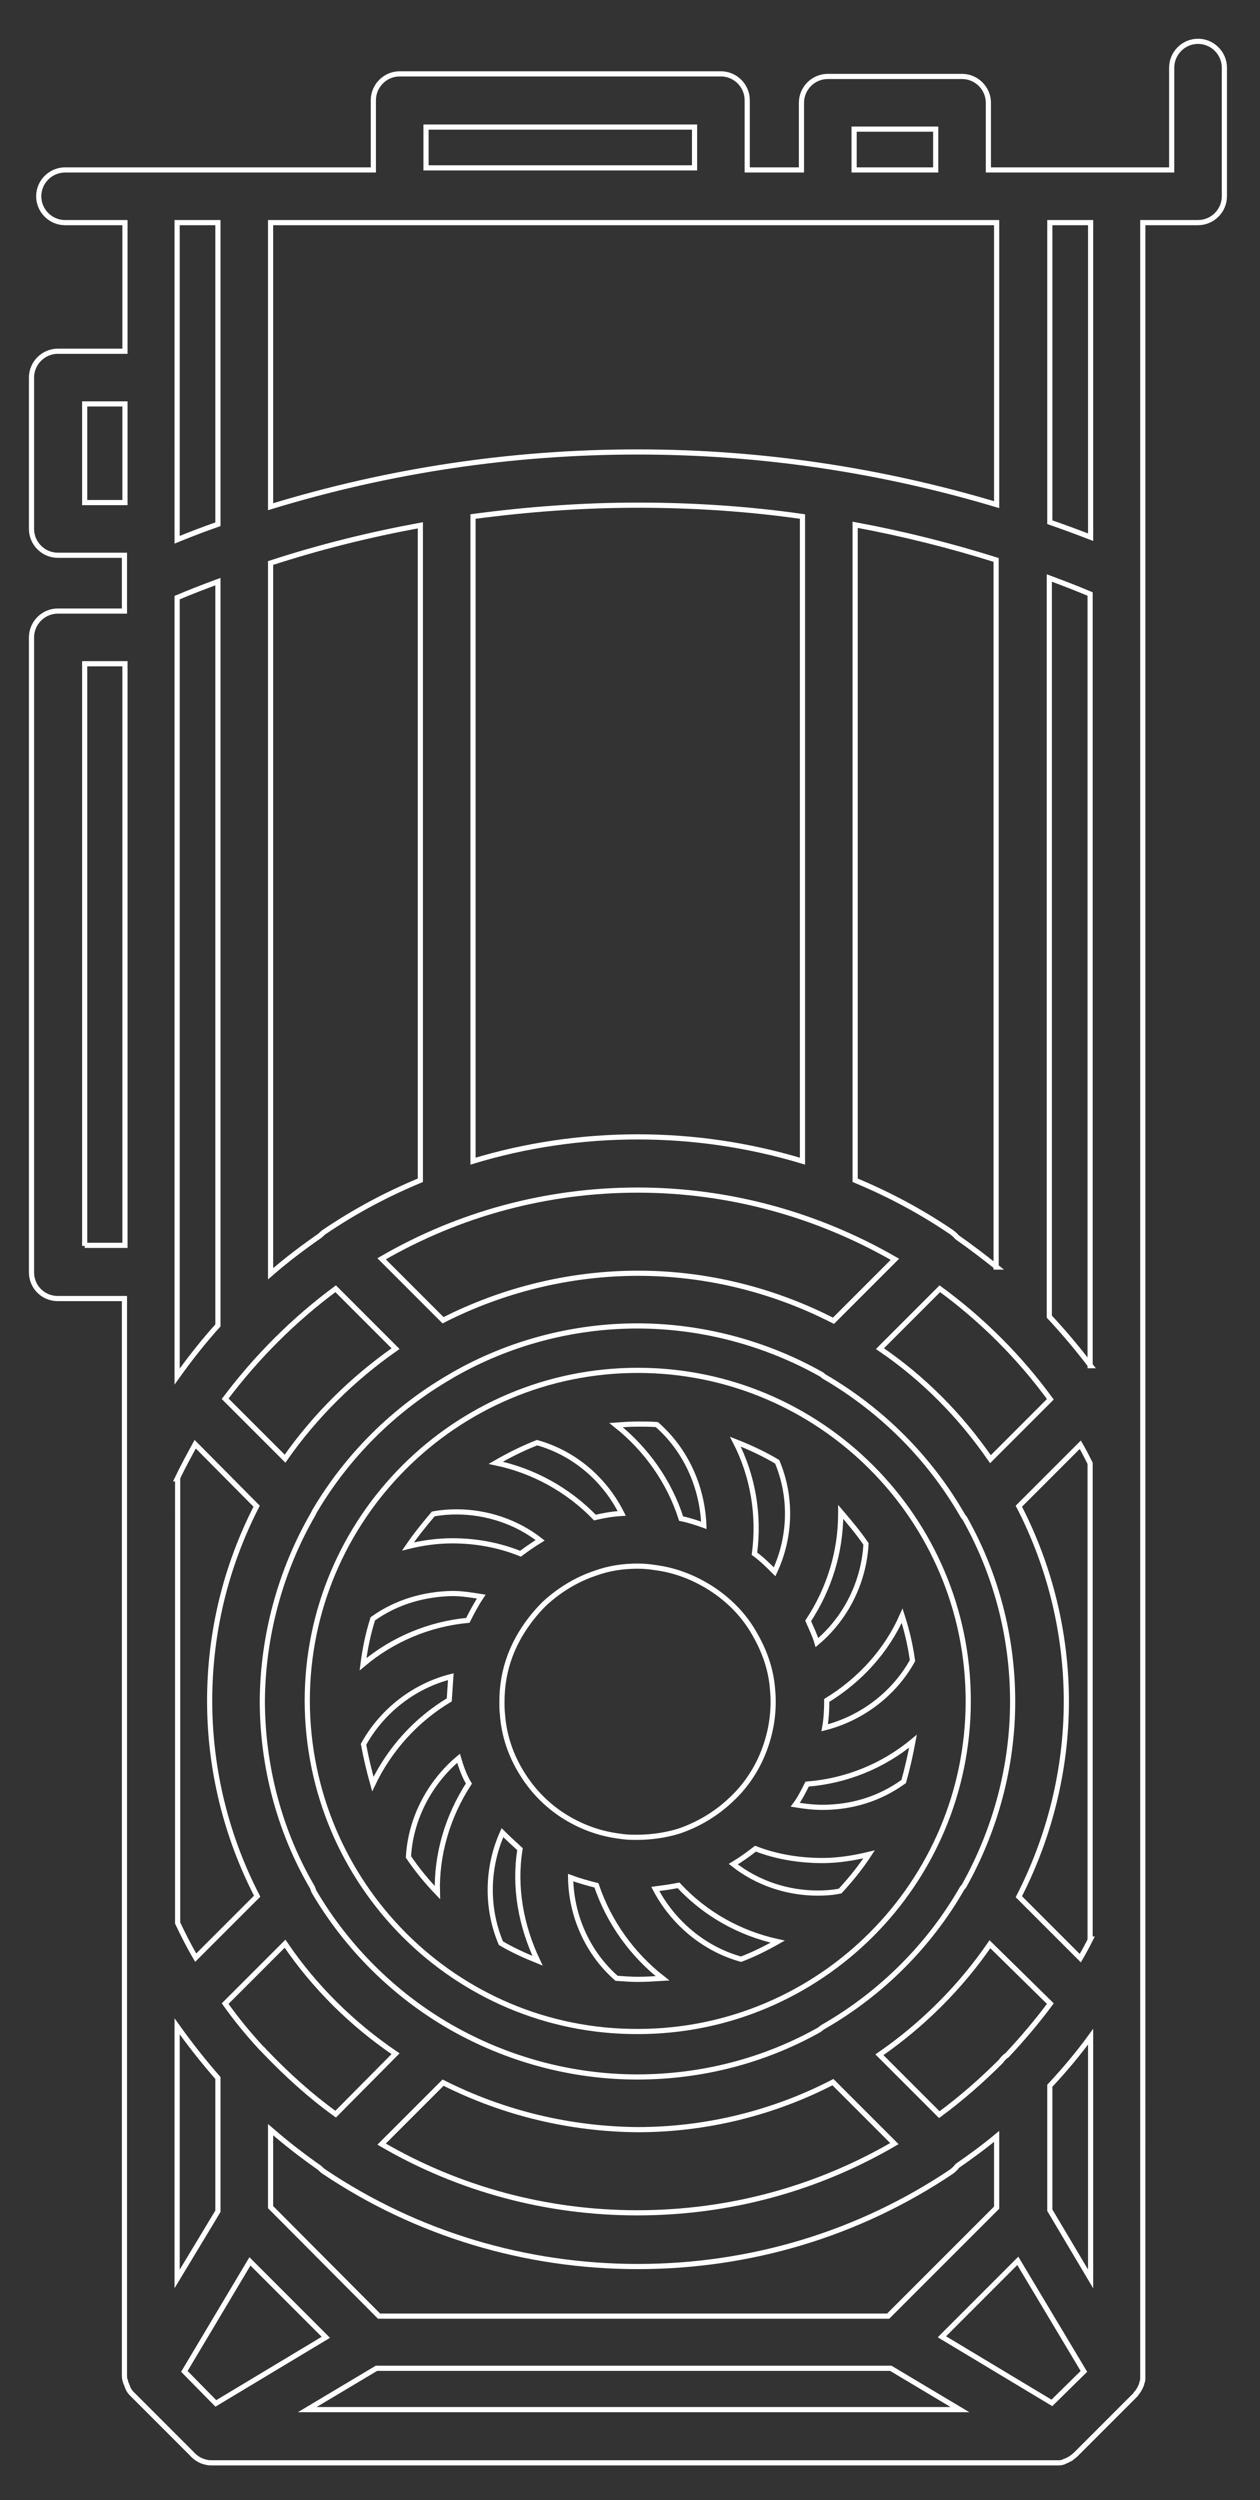 <?xml version="1.0" encoding="utf-8"?>
<!-- Generator: Adobe Illustrator 25.2.0, SVG Export Plug-In . SVG Version: 6.00 Build 0)  -->
<svg version="1.1" id="Layer_1" xmlns="http://www.w3.org/2000/svg" xmlns:xlink="http://www.w3.org/1999/xlink" x="0px" y="0px"
	 viewBox="0 0 244 484" style="enable-background:new 0 0 244 484;" xml:space="preserve">
<rect x="0" y="0" width="244" height="484" fill="#333333" stroke="none"/>
<style type="text/css">
	.st0{fill:none;stroke:#FFFFFF;stroke-miterlimit:10;}
</style>
<g>
	<path class="st0" d="M123.5,393.3c35.3,0,64-28.7,64-64c0-35.3-28.7-64-64-64s-64,28.7-64,64C59.6,364.7,88.2,393.4,123.5,393.3z
		 M79.1,359.5c0.4-7.4,4.1-14.4,9.7-19.1c0.5,1.7,1.1,3.4,2,4.9c-4.1,6.3-6.3,13.7-6.1,21.1C82.6,364.2,80.7,361.9,79.1,359.5z
		 M123.5,383.2c-1.3,0-2.7-0.1-4.1-0.2c-5.6-4.9-8.8-12.1-8.9-19.5c1.6,0.6,3.4,1.1,5,1.5c2.4,7.1,6.9,13.4,12.8,18
		C126.7,383.1,125.1,383.2,123.5,383.2z M150.6,375.9c-2.3,1.3-4.7,2.5-7.1,3.4c-7.2-2-13.2-7.1-16.6-13.6c1.5-0.2,3-0.4,4.5-0.7
		C136.6,370.6,143.3,374.3,150.6,375.9z M168.3,359c-1.7,2.6-3.5,4.8-5.6,7.1c-1.4,0.3-2.9,0.4-4.3,0.4c-5.9,0-11.7-1.9-16.4-5.6
		c1.5-0.9,2.9-1.9,4.3-3c4.1,1.6,8.6,2.3,13,2.3C162.3,360.2,165.4,359.7,168.3,359z M104.1,379.6c-2.5-1-4.9-2.1-7.1-3.4
		c-2.9-6.9-2.7-14.7,0.3-21.4c1.1,1.1,2.2,2.1,3.4,3.2C99.5,365.3,100.9,372.9,104.1,379.6z M175,344.9c-4.7,3.4-10.1,5-15.7,5
		c-1.8,0-3.5-0.2-5.3-0.5c0.9-1.2,1.6-2.6,2.3-4c7.6-0.6,14.7-3.5,20.5-8.3C176.3,339.8,175.7,342.4,175,344.9z M176.7,321.5
		c-3.6,6.5-9.9,11.2-17,13c0.3-1.7,0.4-3.4,0.4-5.1v-0.2c6.4-3.9,11.6-9.6,14.6-16.4C175.6,315.6,176.3,318.5,176.7,321.5z
		 M167.7,298.9c-0.4,7.4-3.9,14.4-9.5,19.1c-0.4-1.4-1.1-2.8-1.7-4.2c4.1-6.2,6.3-13.4,6.3-20.7v-0.4
		C164.5,294.7,166.2,296.7,167.7,298.9z M123.5,275.7c1.2,0,2.5,0,3.7,0.1c5.6,4.9,8.8,12,9.1,19.5c-1.4-0.5-2.9-1-4.4-1.3
		c-2.3-7.2-6.8-13.5-12.6-18.1C120.7,275.8,122.1,275.7,123.5,275.7z M96,283.2c2.6-1.5,5.2-2.8,8-3.9c7.2,2,13.1,7.1,16.4,13.7
		c-1.8,0.1-3.5,0.4-5.2,0.8C110,288.4,103.2,284.7,96,283.2z M79,299.4c1.5-2.2,3.2-4.3,4.9-6.3c1.6-0.3,3.1-0.4,4.5-0.4
		c5.8,0,11.6,1.9,16.2,5.5c-1.3,0.8-2.6,1.7-3.8,2.6c-4.2-1.7-8.7-2.5-13.2-2.5C84.7,298.3,81.8,298.7,79,299.4z M142.4,279.1
		c2.8,1.1,5.6,2.4,8.1,3.9c2.9,6.9,2.6,14.7-0.5,21.3c-1.2-1.2-2.5-2.5-3.9-3.5C147.1,293.3,145.8,285.7,142.4,279.1z M123.5,303.2
		c1.1,0,2.3,0.1,3.5,0.3c3.8,0.5,7.4,1.9,10.7,4c3.4,2.2,6.3,5.1,8.3,8.6c2,3.4,3.3,7,3.6,10.9c0.4,4.1-0.2,8.1-1.6,11.8
		c-1.3,3.5-3.5,6.9-6.3,9.5c-2.9,2.8-6.4,4.9-10.2,6.2c-2.6,0.8-5.4,1.2-8.1,1.2c-1.1,0-2.1,0-3.3-0.2c-4.1-0.5-7.8-1.9-11.2-4.1
		c-3.2-2.1-5.9-4.9-7.9-8.2c-2.1-3.4-3.4-7.2-3.7-11.3c-0.1-0.9-0.1-1.7-0.1-2.4c0-3.1,0.5-6.1,1.6-9c1.4-3.7,3.7-7.1,6.6-10
		c2.8-2.6,6.2-4.7,9.8-5.9C117.9,303.6,120.7,303.2,123.5,303.2z M72.2,313.4c4.6-3.3,10-4.8,15.4-4.9c1.9,0,3.7,0.3,5.6,0.6
		c-1,1.5-1.8,3-2.6,4.6c-7.5,0.7-14.6,3.7-20.3,8.5C70.7,319.1,71.3,316.2,72.2,313.4z M87,329.1c-6.5,3.9-11.6,9.6-14.8,16.3
		c-0.7-2.5-1.3-5-1.8-7.7c3.6-6.5,9.8-11.3,16.9-13.1C87.2,326.1,87.1,327.6,87,329.1z"/>
	<path class="st0" d="M40,476.7C40,476.7,40,476.7,40,476.7c0.3,0.1,0.6,0.1,1,0.1c0,0,0,0,0,0h163.5c0.1,0,0.1,0,0.2,0
		c0.1,0,0.3,0,0.4,0c0.2,0,0.4,0,0.6-0.1c0.2,0,0.4-0.1,0.5-0.2c0.1,0,0.2-0.1,0.3-0.1c0.3-0.1,0.5-0.3,0.8-0.4c0,0,0,0,0,0
		c0.4-0.3,0.8-0.6,1.1-0.9l11.3-11.3c0,0,0.1-0.1,0.1-0.1l0.1-0.1c0.1-0.1,0.1-0.1,0.1-0.2c0.2-0.2,0.3-0.3,0.4-0.5
		c0.1-0.1,0.2-0.3,0.3-0.5c0.1-0.1,0.1-0.2,0.2-0.4c0.1-0.2,0.2-0.4,0.2-0.6c0-0.1,0.1-0.2,0.1-0.3c0.1-0.2,0.1-0.4,0.1-0.7
		c0-0.1,0-0.2,0-0.3c0-0.1,0-0.1,0-0.2V282.7c0-0.4,0-0.8,0-1.2V43.1H232c2.8,0,5.1-2.3,5.1-5.1V13.1c0-2.8-2.3-5.1-5.1-5.1
		c-2.8,0-5.1,2.3-5.1,5.1v19.8h-35.5v-13c0-2.8-2.3-5.1-5.1-5.1h-26c-2.8,0-5.1,2.3-5.1,5.1v13h-10.5V19.4c0-2.8-2.3-5.1-5.1-5.1
		H77.4c-2.8,0-5.1,2.3-5.1,5.1v13.5H12.6c-2.8,0-5.1,2.3-5.1,5.1c0,2.8,2.3,5.1,5.1,5.1h11.6V68H11.2c-2.8,0-5.1,2.3-5.1,5.1v29.3
		c0,2.8,2.3,5.1,5.1,5.1h12.9v10.8H11.2c-2.8,0-5.1,2.3-5.1,5.1v122.9c0,2.9,2.3,5.1,5.1,5.1h12.9v208.4c0,0.3,0,0.6,0.1,0.9
		c0,0.1,0,0.2,0.1,0.3c0,0.2,0.1,0.4,0.2,0.6c0.1,0.2,0.1,0.4,0.2,0.5c0,0.1,0.1,0.2,0.1,0.3c0.2,0.4,0.4,0.7,0.7,1L37.1,475
		C37.9,475.9,38.9,476.5,40,476.7z M82.5,32.5v-7.9h52v7.9H82.5z M35.7,459.1l12.7-21.3l14.7,14.7l-21.3,12.8L35.7,459.1z
		 M34.3,286.3c1.1-2.3,2.3-4.5,3.5-6.7l11.9,12c-6,11.7-9.1,24.5-9.1,37.7c0,13.2,3.2,26.2,9.2,37.8l-11.9,11.9
		c-1.3-2.2-2.4-4.4-3.5-6.7V286.3z M34.3,115.7c2.6-1.1,5.2-2.1,7.9-3.1v144c0,0,0,0,0,0c-2.8,3.1-5.4,6.4-7.9,9.9V115.7z
		 M160.3,43.1h26h6.7v54.6c-22.4-6.7-45.7-10.2-69.5-10.2c-24.4,0-48.2,3.6-71.1,10.6v-55H160.3z M211.2,264.4
		c-2.5-3.3-5.2-6.5-8-9.5c0-0.1,0-0.3,0-0.4V111.9c2.7,1,5.3,2,7.9,3.1V264.4z M211.2,375.4c-0.6,1.2-1.3,2.5-2,3.7l-11.9-11.9
		c6-11.7,9.2-24.7,9.2-37.8c0-13.2-3.2-26.2-9.2-37.8l2.4-2.4l9.5-9.5c0.7,1.2,1.3,2.4,1.9,3.6V375.4z M203.7,465.2l-21.3-12.8
		l14.7-14.7l12.8,21.4L203.7,465.2z M52.4,427.3v-15c3,2.6,6.2,5.1,9.5,7.4c0.2,0.2,0.5,0.5,0.8,0.7c18,12.1,39.1,18.4,60.8,18.4
		c21.8,0,42.8-6.3,60.8-18.4c0.4-0.3,0.8-0.7,1.1-1.1c2.6-1.8,5.2-3.7,7.6-5.7v13.8l-21,21H73.4L52.4,427.3z M60.6,293.2
		c0.1-0.2,0.2-0.4,0.3-0.6c6.3-10.7,15.4-19.8,26.3-26.1c0.2-0.1,0.3-0.2,0.5-0.3c10.8-6.2,23.2-9.5,35.7-9.5
		c12.5,0,24.9,3.3,35.7,9.4c0.2,0.1,0.3,0.3,0.5,0.4c11,6.4,20.3,15.6,26.7,26.7c0.1,0.2,0.3,0.5,0.5,0.7c6.1,10.8,9.3,23,9.3,35.5
		c0,12.5-3.3,24.8-9.4,35.7c-0.1,0.2-0.3,0.3-0.4,0.5c-6.3,11-15.6,20.3-26.7,26.7c-0.4,0.2-0.7,0.5-1,0.7
		c-10.7,6-22.8,9.1-35.2,9.1c-12.7,0-25.2-3.4-36.2-9.7c-10.8-6.2-20-15.3-26.4-26.2c-0.1-0.3-0.2-0.5-0.3-0.8
		c-6.4-10.9-9.7-23.5-9.7-36.2C50.9,316.7,54.3,304.1,60.6,293.2z M65,249.5l11.6,11.6c-8.3,5.8-15.6,13-21.4,21.3l-11.6-11.6
		C49.7,262.7,56.9,255.5,65,249.5z M123.5,97.8c10.8,0,21.4,0.7,31.9,2.2v124.8c-10.3-3.1-21-4.7-31.9-4.7
		c-10.9,0-21.7,1.6-31.9,4.7V100C102.1,98.6,112.8,97.8,123.5,97.8z M123.5,230.4c17.6,0,34.7,4.7,49.8,13.4l-9.6,9.6l-2.3,2.3
		c-11.7-6-24.7-9.2-37.8-9.2c-13.2,0-26.2,3.2-37.8,9.1l-11.9-11.9C88.9,235,105.9,230.4,123.5,230.4z M203.4,270.9l-11.6,11.6
		c-5.8-8.4-13-15.7-21.4-21.4l11.6-11.6C190.2,255.5,197.4,262.7,203.4,270.9z M203.4,387.9c-2.6,3.5-5.4,6.8-8.4,10
		c-0.5,0.3-0.9,0.8-1.2,1.2c-3.7,3.7-7.7,7.2-11.9,10.3l-11.6-11.6c8.4-5.8,15.7-13.1,21.4-21.4L203.4,387.9z M73.9,415.1l11.9-11.9
		c11.7,5.9,24.6,9,37.7,9.1c13.2,0,26.2-3.2,37.8-9.2l11.9,11.9c-15.1,8.8-32.1,13.4-49.8,13.4C106,428.4,89,423.9,73.9,415.1z
		 M43.6,387.9l11.6-11.6c5.7,8.4,13,15.6,21.4,21.3l-11.6,11.7l0,0c-5-3.6-9.6-7.8-13.8-12.2c-0.2-0.2-0.3-0.4-0.5-0.5
		C48.2,393.9,45.8,391,43.6,387.9z M203.3,427.9v-24.1c2.8-3,5.5-6.2,7.9-9.5v46.9L203.3,427.9z M193,245.3c-2.5-2-5-3.9-7.7-5.8
		c-0.3-0.4-0.7-0.7-1.1-1c-5.9-4-12.1-7.3-18.6-10V101.6c9.2,1.7,18.4,4,27.3,6.8V245.3z M81.4,101.7v126.8c-6.5,2.7-12.7,6-18.6,10
		c-0.3,0.2-0.5,0.4-0.8,0.7c-3.3,2.3-6.5,4.7-9.6,7.4V109C61.9,105.9,71.6,103.5,81.4,101.7z M42.2,402.3v25.8l-7.9,13.1v-48.9
		C36.8,395.8,39.4,399.1,42.2,402.3z M72.9,458.5h99.6l13.4,8H59.5L72.9,458.5z M211.2,104c-2.6-1-5.3-2-7.9-2.9V43.1h7.9V104z
		 M165.4,25h15.8v7.9h-15.8V25z M42.2,43.1v58.4c-2.6,0.9-5.2,1.9-7.9,3V43.1H42.2z M16.4,97.3V78.2h7.8v19.1H16.4z M16.4,241.2
		V128.5h7.8v112.6H16.4z"/>
</g>
</svg>
